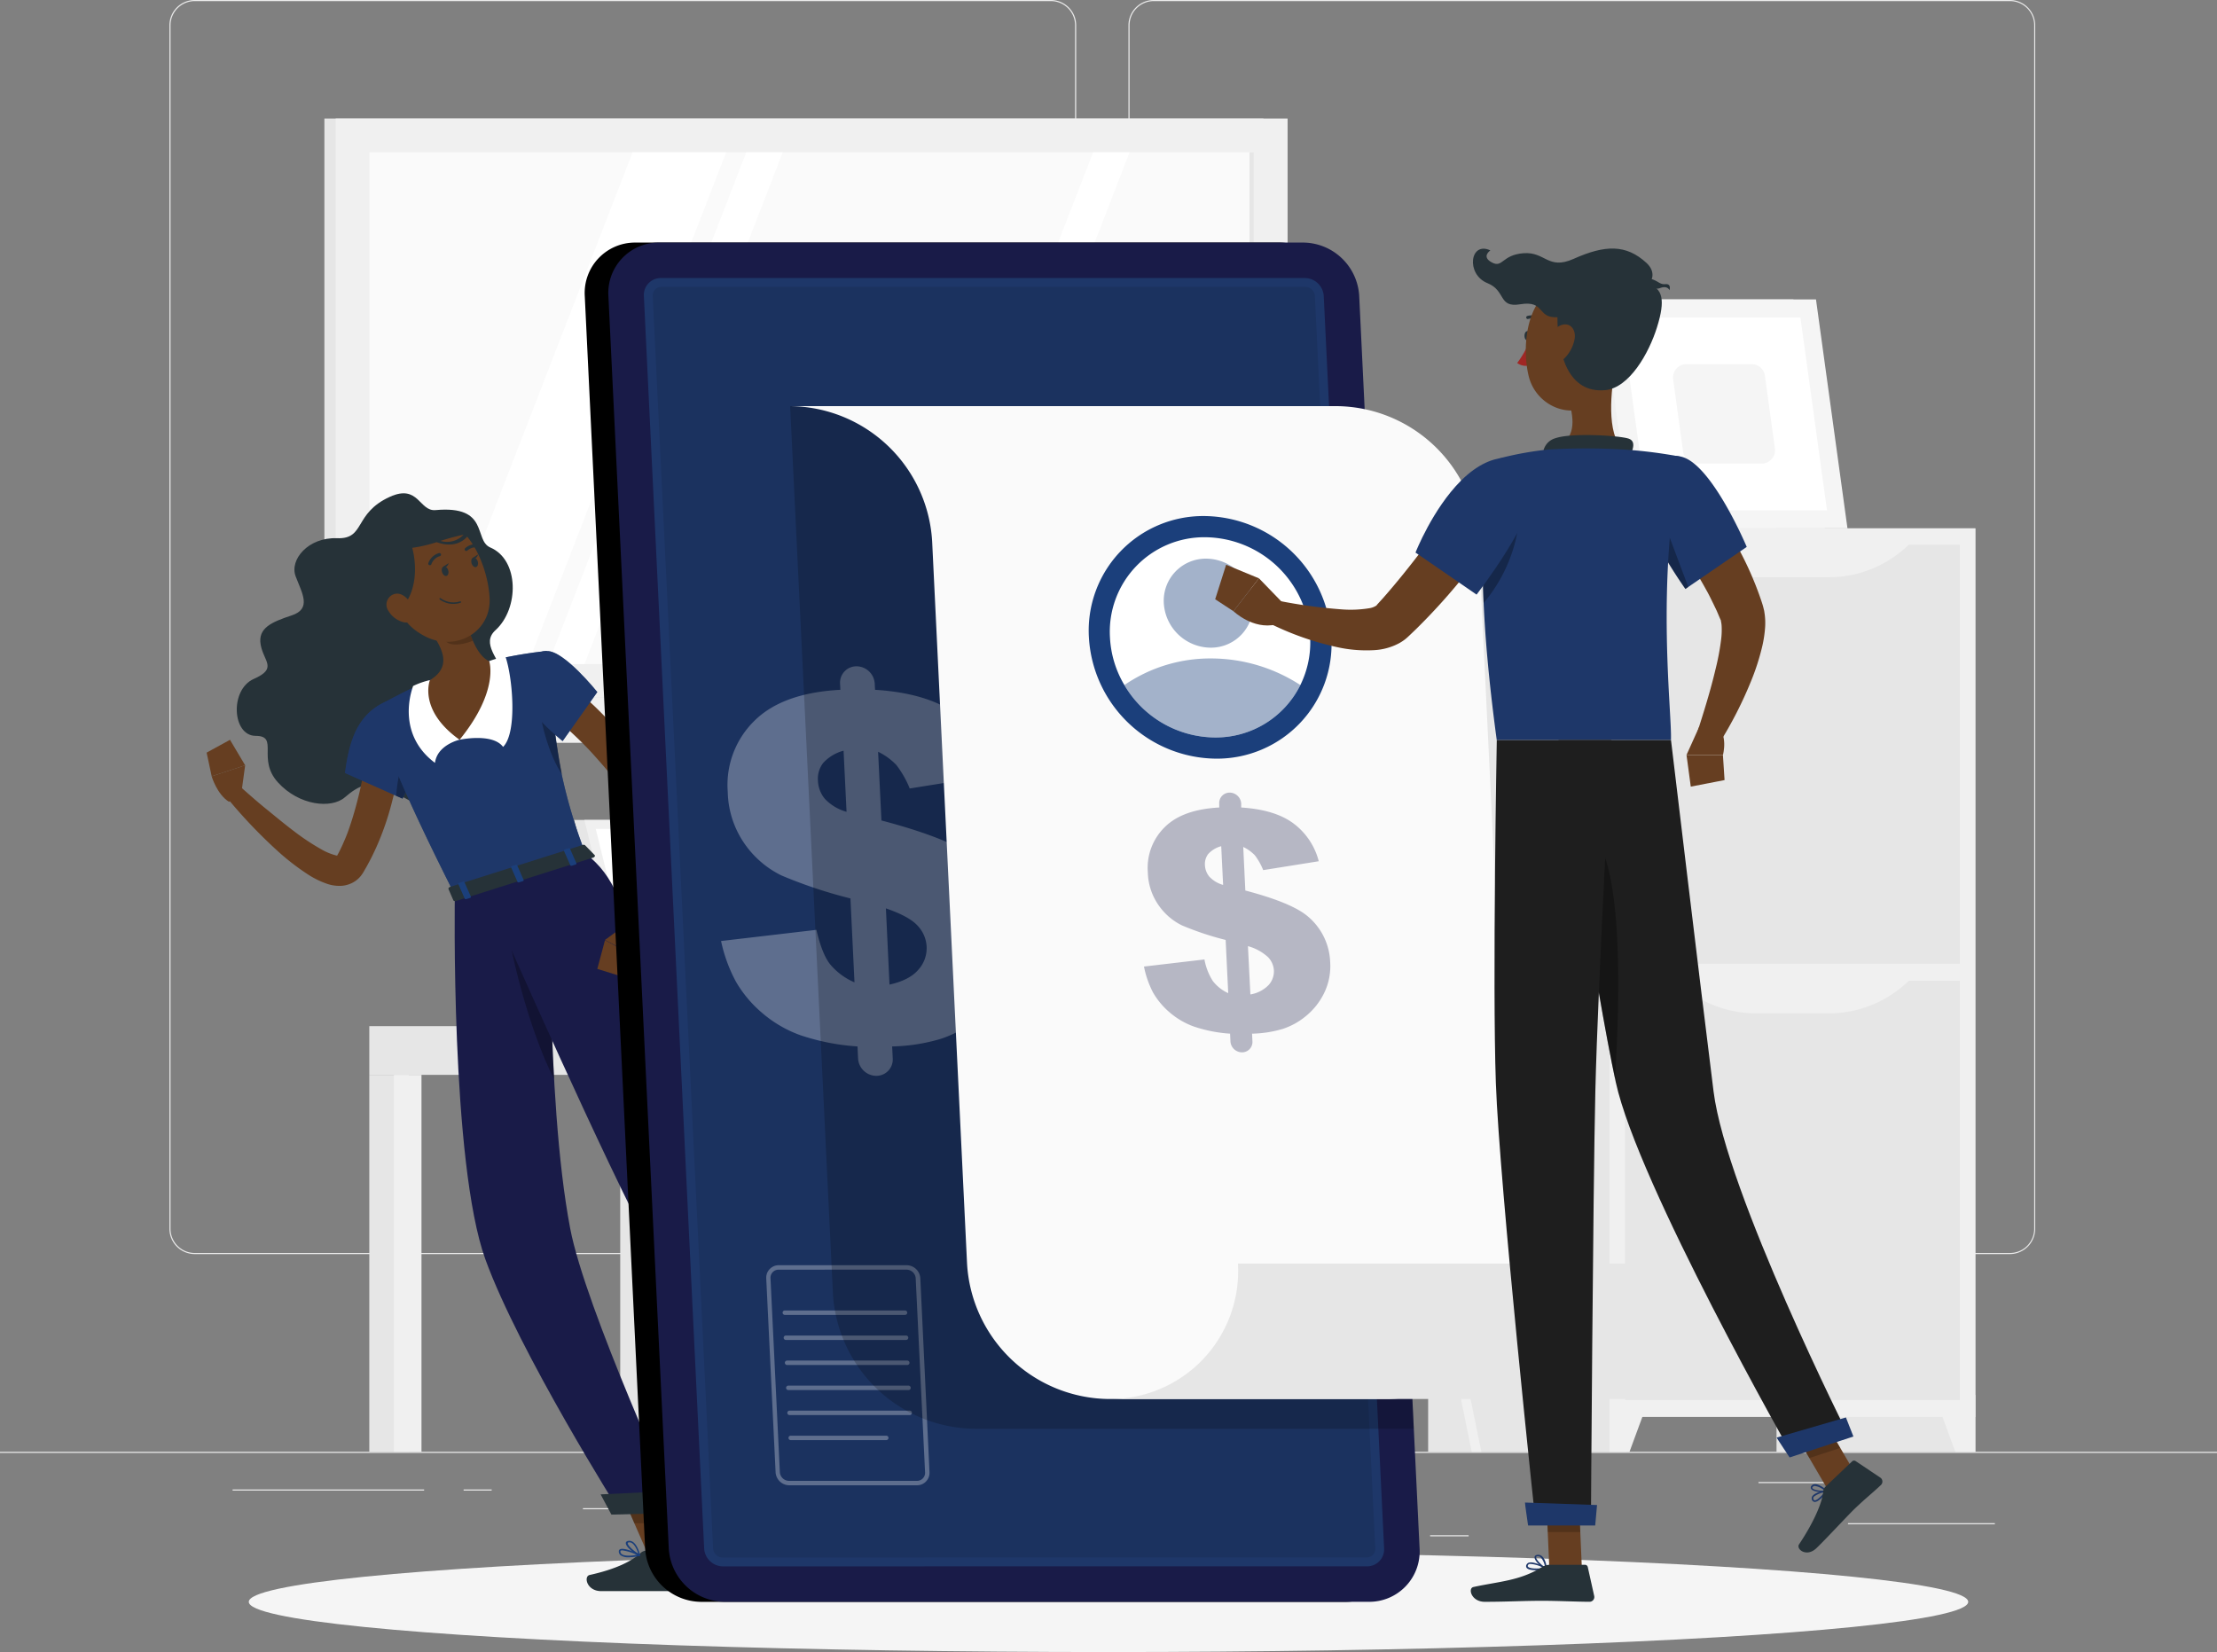 <svg xmlns="http://www.w3.org/2000/svg" viewBox="0 0 500 372.61"><rect x="0" y="0" width="500" height="372.61" fill="#808080" stroke="none"/><defs><style>.cls-1{fill:#ebebeb;}.cls-2{fill:#e6e6e6;}.cls-3{fill:#f0f0f0;}.cls-4{fill:#f5f5f5;}.cls-5{fill:#fff;}.cls-6{fill:#fafafa;}.cls-7{fill:#663e21;}.cls-8{opacity:0.2;}.cls-9{fill:#263238;}.cls-10,.cls-11{fill:#1e3769;}.cls-11{opacity:0.6;}.cls-12{opacity:0.3;}.cls-13{fill:#191b48;}.cls-14,.cls-17{fill:#1b3f7b;}.cls-15{fill:#663e21;}.cls-16{opacity:0.1;}.cls-17{opacity:0.4;}.cls-18{fill:#663e21;}.cls-19{fill:#a02724;}.cls-20{fill:#1e1e1e;}</style></defs><title>in_between_transfert</title><g id="Layer_2" data-name="Layer 2"><g id="Background_Complete" data-name="Background Complete"><rect class="cls-1" y="327.45" width="500" height="0.25"/><rect class="cls-1" x="416.78" y="343.54" width="33.12" height="0.25"/><rect class="cls-1" x="322.53" y="346.26" width="8.69" height="0.25"/><rect class="cls-1" x="396.59" y="334.26" width="19.19" height="0.25"/><rect class="cls-1" x="52.46" y="335.94" width="43.19" height="0.25"/><rect class="cls-1" x="104.56" y="335.94" width="6.33" height="0.25"/><rect class="cls-1" x="131.47" y="340.16" width="93.68" height="0.25"/><path class="cls-1" d="M237,282.85H43.92a5.71,5.71,0,0,1-5.71-5.71V5.71A5.71,5.71,0,0,1,43.92,0H237a5.71,5.71,0,0,1,5.71,5.71V277.14A5.71,5.71,0,0,1,237,282.85ZM43.92.25a5.46,5.46,0,0,0-5.46,5.46V277.14a5.46,5.46,0,0,0,5.46,5.46H237a5.46,5.46,0,0,0,5.46-5.46V5.71A5.46,5.46,0,0,0,237,.25Z"/><path class="cls-1" d="M453.31,282.85H260.21a5.71,5.71,0,0,1-5.71-5.71V5.71A5.71,5.71,0,0,1,260.21,0h193.1A5.71,5.71,0,0,1,459,5.71V277.14A5.71,5.71,0,0,1,453.31,282.85ZM260.21.25a5.46,5.46,0,0,0-5.46,5.46V277.14a5.46,5.46,0,0,0,5.46,5.46h193.1a5.46,5.46,0,0,0,5.46-5.46V5.71A5.46,5.46,0,0,0,453.31.25Z"/><rect class="cls-2" x="358.99" y="75.06" width="14.17" height="44.11"/><polygon class="cls-3" points="411.57 119.17 364.55 119.17 357.45 67.54 404.47 67.54 411.57 119.17"/><polygon class="cls-4" points="416.66 119.17 368.1 119.17 361 67.54 409.56 67.54 416.66 119.17"/><polygon class="cls-5" points="371.61 115.1 365.63 71.61 406.05 71.61 412.04 115.1 371.61 115.1"/><path class="cls-4" d="M379.6,101.93l-2.25-16.33a3,3,0,0,1,3-3.46h14.69a3,3,0,0,1,3,2.63l2.25,16.33a3,3,0,0,1-3,3.46H382.61A3,3,0,0,1,379.6,101.93Z"/><rect class="cls-2" x="73.16" y="26.73" width="211.79" height="130.65"/><rect class="cls-3" x="75.7" y="26.73" width="214.69" height="130.65"/><rect class="cls-2" x="73.16" y="157.38" width="211.79" height="10.11"/><rect class="cls-3" x="84.76" y="157.38" width="214.69" height="10.11"/><rect class="cls-6" x="125.33" y="-7.67" width="115.42" height="199.45" transform="translate(275.1 -90.98) rotate(90)"/><polygon class="cls-5" points="97.96 149.77 142.67 34.35 163.77 34.35 119.06 149.77 97.96 149.77"/><polygon class="cls-5" points="123.6 149.77 168.31 34.35 176.53 34.35 131.82 149.77 123.6 149.77"/><polygon class="cls-5" points="201.82 149.77 246.53 34.35 254.75 34.35 210.05 149.77 201.82 149.77"/><rect class="cls-2" x="224.57" y="91.57" width="115.42" height="0.97" transform="translate(374.34 -190.23) rotate(90)"/><rect class="cls-2" x="400.66" y="119.17" width="44.84" height="208.28"/><polygon class="cls-3" points="440.99 327.45 445.5 327.45 445.5 314.62 436.26 314.62 440.99 327.45"/><rect class="cls-2" x="322.09" y="119.17" width="44.84" height="208.28"/><rect class="cls-3" x="362.99" y="119.17" width="82.51" height="200.41"/><polygon class="cls-3" points="367.5 327.45 362.99 327.45 362.99 314.62 372.23 314.62 367.5 327.45"/><rect class="cls-2" x="366.49" y="122.84" width="75.51" height="94.54"/><path class="cls-3" d="M412.42,130.2H396.07a25.87,25.87,0,0,1-18.78-8.08H431.2A25.87,25.87,0,0,1,412.42,130.2Z"/><rect class="cls-2" x="366.49" y="221.21" width="75.51" height="94.54"/><path class="cls-3" d="M412.42,228.56H396.07a25.87,25.87,0,0,1-18.78-8.08H431.2A25.87,25.87,0,0,1,412.42,228.56Z"/><polygon class="cls-2" points="129.5 184.94 204.12 184.94 214.94 229 140.31 229 129.5 184.94"/><polygon class="cls-2" points="140.31 229 140.62 231.44 215.24 231.44 214.94 229 140.31 229"/><polygon class="cls-3" points="131.8 184.94 206.42 184.94 217.24 229 142.61 229 131.8 184.94"/><polygon class="cls-5" points="144.19 226.99 134.36 186.95 204.84 186.95 214.67 226.99 144.19 226.99"/><polygon class="cls-3" points="162.06 229 162.36 231.44 244.53 231.44 244.23 229 162.06 229"/><rect class="cls-2" x="254.34" y="231.44" width="8.94" height="96"/><rect class="cls-3" x="259.9" y="231.44" width="6.21" height="96"/><rect class="cls-3" x="152.82" y="231.44" width="115.21" height="10.99" transform="translate(420.86 473.86) rotate(180)"/><rect class="cls-2" x="139.88" y="242.43" width="8.94" height="85.01"/><rect class="cls-3" x="145.43" y="242.43" width="6.21" height="85.01"/><rect class="cls-2" x="83.29" y="242.43" width="8.94" height="85.01"/><rect class="cls-3" x="88.85" y="242.43" width="6.21" height="85.01"/><rect class="cls-2" x="197.76" y="242.43" width="8.94" height="85.01"/><rect class="cls-3" x="203.31" y="242.43" width="6.21" height="85.01"/><rect class="cls-2" x="83.29" y="231.44" width="69.53" height="10.99"/><path class="cls-3" d="M292.34,327.45h-2.18l-6.22-30.64-1.09-5.37L276.07,258h-26L236,327.45H233.8l14.36-70.68a1.06,1.06,0,0,1,1-.85h27.74a1.05,1.05,0,0,1,1,.85l6,29.33,1.09,5.36Z"/><path class="cls-3" d="M334.09,327.45h-2.18L317.81,258h-26L285,291.45l-1.08,5.35-6.22,30.64h-2.18l7.31-36,1.08-5.34,6-29.33a1.07,1.07,0,0,1,1-.85h27.74a1.06,1.06,0,0,1,1,.85Z"/><path class="cls-3" d="M270,257h47.78c9.12,0,14.18-6.2,16.75-16.42l1.27-5.84a12,12,0,0,0-11.69-14.81h-30c-6.21,0-7.84,1.48-12.13,10.82Z"/><path class="cls-3" d="M242.75,247.82h50.92a2.39,2.39,0,0,1,2.39,2.39v.22a6.54,6.54,0,0,1-6.54,6.54H242.75a0,0,0,0,1,0,0v-9.16A0,0,0,0,1,242.75,247.82Z" transform="translate(538.8 504.8) rotate(-180)"/></g><g id="Shadow"><ellipse id="_Path_" data-name="&lt;Path&gt;" class="cls-4" cx="250" cy="361.29" rx="193.89" ry="11.32"/></g><g id="Character_Female" data-name="Character Female"><polygon class="cls-7" points="203.03 329.3 196.63 333.42 185.03 319.93 191.43 315.81 203.03 329.3"/><polygon class="cls-8" points="191.44 315.81 185.03 319.93 191.02 326.88 197.42 322.76 191.44 315.81"/><polygon class="cls-7" points="154.12 351.3 146.76 352.02 139.11 334.52 146.47 333.8 154.12 351.3"/><polygon class="cls-8" points="139.12 334.52 143.06 343.55 150.73 343.55 146.47 333.81 139.12 334.52"/><path class="cls-9" d="M98.23,115.05c-3.7.34-3.8-5.94-10.3-3-8.26,3.76-5.47,9.59-11.92,9.34S65.24,126.2,66.68,130s3.67,7.29-.89,8.8-7.67,2.84-7,6.62,3.89,5.3-1.56,7.71-4.89,12.83.44,12.84.22,5.21,5,10.48,12.05,6,15.08,3.4,6.41-4.76,12.11-.76,15.34,5,14.91-1.33-6-10.5-.76-13.81,12-4.93,9.87-11.34c-1.35-4-5.43-7.48-2.13-10.48,5.35-4.86,5.38-15.86-1.18-18.65C106.77,121.83,110.44,113.94,98.23,115.05Z"/><path class="cls-7" d="M91.11,164.46a85.34,85.34,0,0,1-1,8.49c-.47,2.78-1.08,5.55-1.8,8.3a63,63,0,0,1-2.72,8.16c-.54,1.34-1.16,2.67-1.82,4-.33.66-.69,1.31-1.06,2-.18.32-.38.64-.57,1l-.29.48a6.93,6.93,0,0,1-.65.88,5.83,5.83,0,0,1-2,1.47,6.17,6.17,0,0,1-2.16.55,8.5,8.5,0,0,1-3.24-.44,19.51,19.51,0,0,1-4.4-2.16,54.09,54.09,0,0,1-6.83-5.29,114.57,114.57,0,0,1-11.46-12.07l2.8-2.64c2,1.76,4,3.55,6.1,5.25s4.13,3.4,6.25,5a52.61,52.61,0,0,0,6.4,4.23,13.05,13.05,0,0,0,3,1.23,1.94,1.94,0,0,0,.78.07s-.06,0-.2,0a1.25,1.25,0,0,0-.36.24l0,.05s0,.07,0,0l.22-.4c.14-.27.3-.53.43-.81.28-.55.55-1.11.8-1.68.51-1.14,1-2.31,1.4-3.51.84-2.4,1.54-4.88,2.16-7.4s1.09-5.09,1.5-7.68.75-5.25,1-7.7Z"/><path class="cls-10" d="M96.92,165.41c-.4,2.42-2.41,7-4,10.4-1.18,2.46-2.14,4.31-2.14,4.31l-1.4-.62-11.59-5.16c.88-6.25,2.31-13.05,9.2-16.07C91.29,156.37,97.63,161.09,96.92,165.41Z"/><path class="cls-11" d="M96.92,165.41c-.4,2.42-2.41,7-4,10.4-1.18,2.46-2.14,4.31-2.14,4.31l-1.4-.62-11.59-5.16c.88-6.25,2.31-13.05,9.2-16.07C91.29,156.37,97.63,161.09,96.92,165.41Z"/><path class="cls-12" d="M92.89,175.81c-1.18,2.46-2.14,4.31-2.14,4.31l-1.4-.62c.19-2.47.68-6.36,2-8.11A11,11,0,0,1,92.89,175.81Z"/><path class="cls-7" d="M54.37,179.34l.92-6.73-7.56,2.48s1.21,4.08,3.9,5.74Z"/><polygon class="cls-7" points="51.87 166.86 46.6 169.75 47.74 175.09 55.29 172.61 51.87 166.86"/><path class="cls-9" d="M194.27,331.4l6.95-5a.6.6,0,0,1,.8.07l4.73,4.93a1.22,1.22,0,0,1-.2,1.81c-2.45,1.7-3.72,2.39-6.78,4.58-1.88,1.35-5.84,4.61-8.44,6.47s-4.58-.61-3.66-1.61c4.1-4.52,5.19-7.6,5.84-10.14A2,2,0,0,1,194.27,331.4Z"/><path class="cls-9" d="M145.79,349.75h9a.75.75,0,0,1,.71.55l2,7.14a1.12,1.12,0,0,1-1.1,1.43c-3.18,0-4.69,0-8.66,0H135.6c-3.3,0-4-3.34-2.62-3.64,6.12-1.35,9.65-3.22,11.54-5A1.85,1.85,0,0,1,145.79,349.75Z"/><path class="cls-10" d="M132.05,192.51l-29.47,9.32c-20.4-40.38-17.49-42.52-17.49-42.52s4.71-2.69,9.61-4.93c.74-.34,1.49-.67,2.23-1a98.39,98.39,0,0,1,13.38-4.24c.67-.18,1.34-.34,2-.5a94,94,0,0,1,11-1.81c.44,5.59.88,10.32,1.36,14.43.62,5.36,1.29,9.65,2,13.36A116.71,116.71,0,0,0,132.05,192.51Z"/><path class="cls-11" d="M132.05,192.51l-29.47,9.32c-20.4-40.38-17.49-42.52-17.49-42.52s4.71-2.69,9.61-4.93c.74-.34,1.49-.67,2.23-1a98.39,98.39,0,0,1,13.38-4.24c.67-.18,1.34-.34,2-.5a94,94,0,0,1,11-1.81c.44,5.59.88,10.32,1.36,14.43.62,5.36,1.29,9.65,2,13.36A116.71,116.71,0,0,0,132.05,192.51Z"/><path class="cls-12" d="M126.75,174.64c-2.83-4-5.54-13.31-4.84-16.8l2.8,3.44C125.33,166.64,126,170.93,126.75,174.64Z"/><path class="cls-5" d="M103.63,166.85s7.44-1.61,9.83,1.61c3.28-3.22,2.12-15.85.54-20.35a19.57,19.57,0,0,0-3.67,1l-5.25,8.12Z"/><path class="cls-5" d="M103.63,166.85s-5,1.12-5.53,5.21c-7-5.21-6.51-12.84-4.93-17.34a17.9,17.9,0,0,1,3.76-1.32l5.25,5.77Z"/><path class="cls-7" d="M105.34,140.64c1,3.68,2.52,7.32,5,8.52,0,0,2.31,6.62-6.69,17.69-9.42-6.71-6.69-13.45-6.69-13.45,4.44-2.67,3.19-6.19,1.29-9.27l2.61-4.19A2.48,2.48,0,0,1,105.34,140.64Z"/><path class="cls-8" d="M105.34,140.64a2.48,2.48,0,0,0-4.51-.7l-.84,1.34h0c.07.89.11,1.62.1,2-.08,2.6,3.57,2.48,6.54,1.23A26.32,26.32,0,0,1,105.34,140.64Z"/><path class="cls-7" d="M87.25,130.58c2.6,7.09,3.54,10.15,8.3,12.77,7.15,3.94,15.3-.79,14.87-8.52-.38-7-4.56-17.39-12.49-18.16A10.3,10.3,0,0,0,87.25,130.58Z"/><path class="cls-9" d="M105.64,119.93c-2.43-2.35-5-5.08-9.9-4.55-5.42.59-7.56,3.87-7.56,3.87l-4.66,10.19s2.89,13.12,7.66,7c2.74-3.53,2.86-8.87,1.79-12.88a32.6,32.6,0,0,0,5.52-1.28c2.2.82,4.67.83,6.5-.86.4-.37.69-.66.9-.88l.16-.19C106.63,119.64,106.18,119.71,105.64,119.93ZM99.34,122a50.17,50.17,0,0,1,5.2-1.39A5.12,5.12,0,0,1,99.34,122Z"/><path class="cls-7" d="M87.61,137.79A5.52,5.52,0,0,0,91,140.33c1.88.47,2.77-1.22,2.2-3-.51-1.57-2.1-3.71-4-3.41A2.48,2.48,0,0,0,87.61,137.79Z"/><path class="cls-13" d="M102.58,201.83s-1,60.4,6.89,82.22c7.6,20.92,30.27,56.88,30.27,56.88l13.14-.34S132,295.06,128.59,277.05c-5.68-29.87-4.42-82-4.42-82Z"/><path class="cls-12" d="M114.38,207l3.53-10,6.25-2s-.57,23.73.8,48.34C119.29,232.47,114.38,212.47,114.38,207Z"/><polygon class="cls-9" points="137.89 341.61 154.12 341.2 153.18 336.21 135.46 337.05 137.89 341.61"/><path class="cls-13" d="M109,199.88s20.49,46.9,33.74,73.58c10.7,21.56,44,50.48,44,50.48l9.13-6.33s-25.05-34.26-32.44-48.87c-23.65-46.79-17.82-66.07-31.42-76.23Z"/><polygon class="cls-9" points="187.29 326.97 198.01 319.34 195.58 314.66 183.8 323.57 187.29 326.97"/><path class="cls-9" d="M131.95,190.64l2.16,2.22c.17.17,0,.46-.35.57l-30.91,9.78c-.27.08-.53,0-.6-.14l-1.1-2.55c-.08-.18.11-.4.4-.5l29.84-9.44A.56.56,0,0,1,131.95,190.64Z"/><path class="cls-14" d="M129,195.25l.8-.25c.16-.05.25-.17.21-.27l-1.46-3.31c0-.1-.21-.13-.37-.08l-.8.25c-.16.05-.25.17-.21.27l1.46,3.31C128.67,195.26,128.83,195.3,129,195.25Z"/><path class="cls-14" d="M105.19,202.78l.8-.25c.16-.05.25-.17.21-.27l-1.46-3.31c0-.1-.21-.13-.37-.08l-.8.25c-.16.05-.25.17-.21.27l1.46,3.31C104.87,202.79,105,202.83,105.19,202.78Z"/><path class="cls-14" d="M117.09,199l.8-.25c.16-.05.25-.17.21-.27l-1.46-3.31c0-.1-.21-.13-.37-.08l-.8.25c-.16.05-.25.17-.21.27l1.46,3.31C116.77,199,116.93,199.06,117.09,199Z"/><ellipse class="cls-9" cx="100.39" cy="128.82" rx="0.73" ry="1.11" transform="translate(-32.59 34.01) rotate(-16.58)"/><ellipse class="cls-9" cx="107.04" cy="126.84" rx="0.73" ry="1.11" transform="translate(-31.74 35.81) rotate(-16.58)"/><path class="cls-9" d="M106.56,125.86l1.29-.83S107.46,126.35,106.56,125.86Z"/><path class="cls-15" d="M104.68,128.57a16.4,16.4,0,0,0,3.22,3.13,2.64,2.64,0,0,1-2,1Z"/><path class="cls-9" d="M103.92,135.94a.18.18,0,0,0-.17-.31,4.87,4.87,0,0,1-4.34-.69.18.18,0,0,0-.25,0,.18.18,0,0,0,0,.25,5.14,5.14,0,0,0,4.68.76Z"/><path class="cls-9" d="M97.18,127.41a.36.36,0,0,0,.11-.15,2.87,2.87,0,0,1,1.87-1.81.36.36,0,1,0-.16-.7A3.58,3.58,0,0,0,96.61,127a.36.36,0,0,0,.57.4Z"/><path class="cls-9" d="M108.37,123.28l0-.06a.36.36,0,0,0-.29-.42,3.58,3.58,0,0,0-3.18.86.36.36,0,0,0,.52.5,2.86,2.86,0,0,1,2.52-.65A.36.36,0,0,0,108.37,123.28Z"/><path class="cls-7" d="M127.83,153.9c1.19.9,2.19,1.72,3.23,2.63s2,1.8,3,2.73q2.93,2.82,5.61,5.91a65.24,65.24,0,0,1,5,6.53c.4.56.75,1.17,1.12,1.75s.74,1.17,1.07,1.79.68,1.18,1,1.86l.53,1.11.43,1.12a26.4,26.4,0,0,1,1.27,8.8,48,48,0,0,1-.89,8.26,78.59,78.59,0,0,1-2,7.85,74.59,74.59,0,0,1-2.82,7.54l-3.62-1.34c.62-2.4,1.21-4.92,1.65-7.41a73.32,73.32,0,0,0,1.07-7.46,48.49,48.49,0,0,0,.16-7.3,28.86,28.86,0,0,0-.42-3.44,18.54,18.54,0,0,0-.91-3.08l-.3-.69-.35-.63c-.27-.46-.63-1-.94-1.51s-.66-1-1-1.51-.69-1-1.07-1.48c-1.46-2-3.1-3.82-4.75-5.67s-3.44-3.59-5.27-5.29c-.9-.86-1.83-1.7-2.77-2.51s-1.92-1.64-2.79-2.34Z"/><path class="cls-7" d="M141.92,208l-5.48,4,7,3.7s2.09-3.7,1.41-6.79Z"/><polygon class="cls-7" points="134.71 218.53 140.44 220.31 143.49 215.77 136.44 212.07 134.71 218.53"/><path class="cls-10" d="M123.35,146.85c3.83-.17,11.36,9.24,11.36,9.24l-7.82,11.06s-8.78-7-9.46-11.87C116.86,151.12,118.47,147.07,123.35,146.85Z"/><path class="cls-11" d="M123.35,146.85c3.83-.17,11.36,9.24,11.36,9.24l-7.82,11.06s-8.78-7-9.46-11.87C116.86,151.12,118.47,147.07,123.35,146.85Z"/><path class="cls-14" d="M191.64,334.53h-.12a1,1,0,0,1-.8-.6.61.61,0,0,1,0-.62c.49-.84,3.23-1,3.55-1a.18.18,0,0,1,.14.3C193.77,333.34,192.58,334.53,191.64,334.53Zm2.2-1.83c-1.1.09-2.56.34-2.81.78a.26.26,0,0,0,0,.27.68.68,0,0,0,.52.41C192.08,334.23,192.92,333.68,193.84,332.7Z"/><path class="cls-14" d="M194.08,332.68c-.92,0-2.74-.51-3.07-1.25a.63.63,0,0,1,.2-.76.94.94,0,0,1,.76-.25c1.1.11,2.38,1.89,2.44,2a.18.18,0,0,1-.13.28Zm-2.22-1.9a.57.57,0,0,0-.4.16c-.17.16-.15.27-.12.35.22.49,1.64,1,2.56,1-.46-.57-1.31-1.47-2-1.54Z"/><path class="cls-14" d="M141.78,351.24a3,3,0,0,1-1.76-.42,1.12,1.12,0,0,1-.46-.87.52.52,0,0,1,.23-.49c.82-.55,3.89.84,4.5,1.13a.18.18,0,0,1,0,.34A12,12,0,0,1,141.78,351.24Zm-1.44-1.56a.65.65,0,0,0-.35.08.17.17,0,0,0-.07.17.77.77,0,0,0,.32.6c.53.4,1.78.45,3.39.15A11.2,11.2,0,0,0,140.35,349.68Z"/><path class="cls-14" d="M144.21,350.93h-.07c-1-.42-3.07-2.06-3-2.92,0-.19.15-.42.62-.48,1.8-.21,2.55,3,2.59,3.19a.18.18,0,0,1-.18.22ZM142,347.87h-.12c-.19,0-.29.08-.3.17-.07.49,1.35,1.8,2.39,2.37C143.7,349.63,143,347.87,142,347.87Z"/><path class="cls-9" d="M99.91,127.84l1.29-.83S100.81,128.33,99.91,127.84Z"/></g><g id="Account"><path d="M288.63,54.71H143.3a11.36,11.36,0,0,0-11.42,12L145.5,349.29a12.76,12.76,0,0,0,12.58,12H303.41a11.36,11.36,0,0,0,11.42-12L301.21,66.71A12.76,12.76,0,0,0,288.63,54.71Z"/><path class="cls-13" d="M294,54.71H148.63a11.36,11.36,0,0,0-11.42,12l13.62,282.57a12.76,12.76,0,0,0,12.58,12H308.74a11.36,11.36,0,0,0,11.42-12L306.54,66.71A12.76,12.76,0,0,0,294,54.71Z"/><path class="cls-10" d="M163,353.29a4.3,4.3,0,0,1-4.19-4L145.21,66.71a3.82,3.82,0,0,1,3.81-4H294.35a4.3,4.3,0,0,1,4.19,4l13.62,282.57a3.83,3.83,0,0,1-3.81,4Z"/><path class="cls-16" d="M162.93,351.29a2.18,2.18,0,0,1-2.1-2L147.21,66.71a1.94,1.94,0,0,1,1.9-2H294.44a2.18,2.18,0,0,1,2.1,2l13.62,282.57a1.94,1.94,0,0,1-1.9,2Z"/><g class="cls-12"><path class="cls-6" d="M206.79,335H178a3.12,3.12,0,0,1-3.08-2.93l-2.11-43.71a2.82,2.82,0,0,1,2.84-3h28.83a3.12,3.12,0,0,1,3.08,2.93L209.63,332a2.82,2.82,0,0,1-2.84,3Zm-31.18-48.63a1.82,1.82,0,0,0-1.84,1.93L175.88,332a2.1,2.1,0,0,0,2.08,2h28.83a1.82,1.82,0,0,0,1.84-1.93l-2.11-43.71a2.1,2.1,0,0,0-2.08-2Z"/><path class="cls-6" d="M204.07,296.57H177a.5.5,0,1,1,0-1h27.11a.5.5,0,0,1,0,1Z"/><path class="cls-6" d="M204.35,302.22H177.24a.5.5,0,0,1,0-1h27.11a.5.5,0,1,1,0,1Z"/><path class="cls-6" d="M204.62,307.87H177.51a.5.5,0,0,1,0-1h27.11a.5.5,0,0,1,0,1Z"/><path class="cls-6" d="M204.89,313.52H177.79a.5.5,0,1,1,0-1h27.11a.5.5,0,0,1,0,1Z"/><path class="cls-6" d="M205.16,319.16H178.06a.5.5,0,0,1,0-1h27.11a.5.5,0,0,1,0,1Z"/><path class="cls-6" d="M199.88,324.81H178.33a.5.5,0,0,1,0-1h21.55a.5.5,0,0,1,0,1Z"/></g><g class="cls-12"><path class="cls-6" d="M224.94,174.68l-19.77,3.16a22.65,22.65,0,0,0-3-5.28,14.28,14.28,0,0,0-4.13-3l.75,15.49q16.49,4.34,22.18,9.17a22.26,22.26,0,0,1,8,16.45,21.8,21.8,0,0,1-2.08,10.72,24.36,24.36,0,0,1-6.25,8.15,25.17,25.17,0,0,1-8.37,4.74,41.25,41.25,0,0,1-11.06,1.74l.13,2.72a3.69,3.69,0,0,1-3.72,3.91h0a4.15,4.15,0,0,1-4.1-3.91l-.13-2.72a50.7,50.7,0,0,1-12.9-2.54,27.52,27.52,0,0,1-8.71-5.11,26.86,26.86,0,0,1-5.83-7,34.39,34.39,0,0,1-3.33-9.13l21.51-2.52q1.22,5.3,3,7.66a14.53,14.53,0,0,0,5.58,4.18l-.91-18.92a105.17,105.17,0,0,1-15.59-5.2,21.79,21.79,0,0,1-8.19-7,21.24,21.24,0,0,1-3.89-11.82,20.24,20.24,0,0,1,5.9-15.94q6.36-6.4,19.5-7.1l-.07-1.39a3.69,3.69,0,0,1,3.72-3.91h0a4.15,4.15,0,0,1,4.1,3.91l.07,1.39q12,.75,18.62,5.68A24.28,24.28,0,0,1,224.94,174.68Zm-34.69-5.36a9.43,9.43,0,0,0-4.63,2.8,5.84,5.84,0,0,0-1.15,3.93,6.81,6.81,0,0,0,1.56,4.12,10.7,10.7,0,0,0,4.89,2.93Zm10.36,52.75q4.5-1,6.51-3.36a7.27,7.27,0,0,0,1.86-5.24,7.4,7.4,0,0,0-2-4.65q-1.89-2.12-7.18-3.94Z"/></g><path class="cls-8" d="M277.2,91.6h-99l9.65,200.11a32.39,32.39,0,0,0,32,30.54h99l-9.65-200.11A32.39,32.39,0,0,0,277.2,91.6Z"/><path class="cls-6" d="M301.45,91.6H178.23a32.39,32.39,0,0,1,32,30.54L218.1,285a32.39,32.39,0,0,0,32,30.54h62.13A28.83,28.83,0,0,0,341.32,285l-7.85-162.89A32.39,32.39,0,0,0,301.45,91.6Z"/><path class="cls-2" d="M279.19,285a28.83,28.83,0,0,1-29.07,30.54H373.33A28.83,28.83,0,0,0,402.4,285Z"/><path class="cls-14" d="M300.26,143.75a25.83,25.83,0,0,1-26,27.36,29,29,0,0,1-28.68-27.36,25.83,25.83,0,0,1,26-27.36A29,29,0,0,1,300.26,143.75Z"/><path class="cls-5" d="M295.48,143.75a21.73,21.73,0,0,1-2.21,10.76A21.28,21.28,0,0,1,274,166.33a23.88,23.88,0,0,1-20.42-11.82,23.25,23.25,0,0,1-3.25-10.76,21.31,21.31,0,0,1,21.49-22.58A23.94,23.94,0,0,1,295.48,143.75Z"/><path class="cls-17" d="M293.27,154.51A21.28,21.28,0,0,1,274,166.33a23.88,23.88,0,0,1-20.42-11.82,34.23,34.23,0,0,1,19.56-6A37,37,0,0,1,293.27,154.51Z"/><path class="cls-17" d="M282.58,136A9.49,9.49,0,0,1,273,146.08,10.67,10.67,0,0,1,262.47,136,9.49,9.49,0,0,1,272,126,10.67,10.67,0,0,1,282.58,136Z"/><g class="cls-12"><path class="cls-13" d="M297.42,194.25l-12.53,2a14.36,14.36,0,0,0-1.88-3.34,9.05,9.05,0,0,0-2.62-1.88l.47,9.82q10.45,2.75,14.06,5.81A14.11,14.11,0,0,1,300,217.08a13.82,13.82,0,0,1-1.32,6.8,15.44,15.44,0,0,1-4,5.16,16,16,0,0,1-5.3,3,26.15,26.15,0,0,1-7,1.1l.08,1.73a2.34,2.34,0,0,1-2.36,2.48h0a2.63,2.63,0,0,1-2.6-2.48l-.08-1.73a32.14,32.14,0,0,1-8.17-1.61,17.45,17.45,0,0,1-5.52-3.24,17,17,0,0,1-3.7-4.46A21.8,21.8,0,0,1,258,218l13.64-1.6a13.53,13.53,0,0,0,1.88,4.85A9.21,9.21,0,0,0,277,224l-.58-12a66.67,66.67,0,0,1-9.89-3.3,13.81,13.81,0,0,1-5.19-4.47,13.46,13.46,0,0,1-2.47-7.49,12.83,12.83,0,0,1,3.74-10.11q4-4.06,12.36-4.5l0-.88a2.34,2.34,0,0,1,2.36-2.48h0a2.63,2.63,0,0,1,2.6,2.48l0,.88q7.63.48,11.8,3.6A15.39,15.39,0,0,1,297.42,194.25Zm-22-3.39a6,6,0,0,0-2.94,1.77,3.7,3.7,0,0,0-.73,2.49,4.32,4.32,0,0,0,1,2.61,6.79,6.79,0,0,0,3.1,1.86ZM282,224.29a7.43,7.43,0,0,0,4.12-2.13,4.61,4.61,0,0,0,1.18-3.32A4.69,4.69,0,0,0,286,215.9a11,11,0,0,0-4.55-2.5Z"/></g></g><g id="Character_Male" data-name="Character Male"><polygon class="cls-18" points="356.76 353.78 349.42 353.78 348.68 336.77 356.03 336.77 356.76 353.78"/><polygon class="cls-8" points="348.69 336.78 349.06 345.55 356.41 345.55 356.03 336.78 348.69 336.78"/><polygon class="cls-18" points="419.29 333.85 412.31 336.13 403.52 321.09 410.51 318.82 419.29 333.85"/><polygon class="cls-8" points="410.51 318.82 403.52 321.1 408.06 328.85 415.04 326.57 410.51 318.82"/><path class="cls-18" d="M381.6,108c.91,1.11,1.69,2.11,2.47,3.19s1.54,2.13,2.29,3.21q2.23,3.25,4.23,6.68a75.11,75.11,0,0,1,6.74,14.72l.16.5.08.26.11.41.2.82.11.75a14.85,14.85,0,0,1,.11,2.71,27.08,27.08,0,0,1-.66,4.53,52.55,52.55,0,0,1-2.51,7.81,90.57,90.57,0,0,1-7.15,14l-5-2.39c1.5-4.68,3-9.49,4.1-14.16a55.81,55.81,0,0,0,1.29-6.84,17.3,17.3,0,0,0,.11-3,5.39,5.39,0,0,0-.15-1.06l0-.18-.05-.09,0,0-.08-.18-.17-.39-.67-1.57-.75-1.56c-.5-1-1-2.08-1.6-3.12-1.13-2.07-2.37-4.12-3.64-6.15s-2.64-4-4-6-2.85-4-4.21-5.8Z"/><path class="cls-18" d="M383.23,163.92l-2.87,6.35h8.22s1.31-4.82-1.67-6.77Z"/><polygon class="cls-18" points="381.32 177.42 388.94 175.94 388.57 170.28 380.36 170.28 381.32 177.42"/><ellipse class="cls-9" cx="344.52" cy="75.74" rx="0.7" ry="1.07"/><path class="cls-19" d="M345,76.81a21.21,21.21,0,0,1-2.83,5.07,3.42,3.42,0,0,0,2.83.53Z"/><path class="cls-9" d="M347.32,72.46a.35.35,0,0,1-.2-.07,2.77,2.77,0,0,0-2.47-.45.35.35,0,0,1-.25-.65,3.45,3.45,0,0,1,3.13.54.35.35,0,0,1-.2.63Z"/><path class="cls-18" d="M364.35,82.57c-1.05,5.37-2.11,15.22,1.65,18.81,0,0-1.47,5.45-11.46,5.45-11,0-5.25-5.45-5.25-5.45,6-1.43,5.84-5.88,4.79-10.05Z"/><path class="cls-9" d="M367.44,103.25c.79-1.73,1.65-3.7-.14-4.32-2-.68-12.77-1.37-16.49-.1a3.84,3.84,0,0,0-2.67,4.78Z"/><path class="cls-10" d="M410.8,337.87c-.54.52-1.15.94-1.61.87a.71.71,0,0,1-.57-.6.81.81,0,0,1,.11-.67c.6-.93,3-1.32,3.13-1.34a.17.17,0,0,1,.17.27A9.27,9.27,0,0,1,410.8,337.87Zm-1.63-.38a.94.94,0,0,0-.14.16.47.47,0,0,0-.07.39c.08.32.23.34.28.35.51.08,1.6-1,2.27-1.84A5.73,5.73,0,0,0,409.17,337.5Z"/><path class="cls-10" d="M412,336.43l-.07,0c-.83.23-3,.08-3.46-.62a.57.57,0,0,1,.09-.71,1,1,0,0,1,.69-.35c1.1-.09,2.69,1.32,2.76,1.38a.17.17,0,0,1,0,.26Zm-3.13-1.13-.05.06c-.14.18-.09.26-.06.3.27.41,1.79.64,2.73.54a4.19,4.19,0,0,0-2.22-1.06A.62.62,0,0,0,408.89,335.3Z"/><path class="cls-10" d="M346.46,354.16c-.94,0-1.85-.13-2.16-.55a.66.66,0,0,1,0-.76.87.87,0,0,1,.55-.41c1.22-.33,3.79,1.13,3.9,1.19a.17.17,0,0,1-.05.32A12.89,12.89,0,0,1,346.46,354.16Zm-1.16-1.42a1.29,1.29,0,0,0-.34,0,.52.52,0,0,0-.34.24c-.12.22-.08.32,0,.38.34.47,2.2.49,3.56.29A7.86,7.86,0,0,0,345.3,352.74Z"/><path class="cls-10" d="M348.68,354l-.07,0c-.89-.4-2.64-2-2.51-2.82,0-.2.17-.44.65-.49a1.27,1.27,0,0,1,1,.3c.93.77,1.13,2.75,1.14,2.83a.17.17,0,0,1-.17.19Zm-1.79-3h-.1c-.31,0-.33.16-.34.2-.08.5,1.11,1.75,2,2.29a4.09,4.09,0,0,0-1-2.27A.93.93,0,0,0,346.89,351Z"/><path class="cls-9" d="M411.7,335.31l6-5.7a.64.64,0,0,1,.8-.07l5.56,3.72a1.08,1.08,0,0,1,.13,1.69c-2.12,2-3.24,2.8-5.87,5.31-1.61,1.54-6.44,6.8-8.67,8.93s-4.63.21-3.91-.87c3.23-4.81,5.26-9.42,5.44-11.85A1.78,1.78,0,0,1,411.7,335.31Z"/><path class="cls-9" d="M349.46,352.93h8a.64.64,0,0,1,.63.5l1.45,6.53a1.07,1.07,0,0,1-1.06,1.31c-2.89,0-7.08-.22-10.71-.22-4.25,0-7.93.23-12.91.23-3,0-3.85-3-2.59-3.33,5.75-1.26,10.44-1.39,15.41-4.45A3.4,3.4,0,0,1,349.46,352.93Z"/><path class="cls-18" d="M339,118.07c-2.91,4.29-5.93,8.31-9.17,12.29a138.14,138.14,0,0,1-10.4,11.47L318,143.2l-.36.34-.26.24-.37.32a10.23,10.23,0,0,1-1.51,1,13.46,13.46,0,0,1-5.45,1.53,30.5,30.5,0,0,1-8.66-.71,65.67,65.67,0,0,1-14.85-5.22l1.83-5.2a117.51,117.51,0,0,0,14.19,1.94,26,26,0,0,0,6.27-.26,4,4,0,0,0,1.66-.65s0-.06,0-.06h0s0,0,0,0l.07-.08.3-.33,1.18-1.3c3.13-3.56,6.15-7.36,9.1-11.24s5.89-7.86,8.7-11.74Z"/><path class="cls-10" d="M379.16,103c6.89,1.58,14.78,20.35,14.78,20.35l-13.83,9.48A116.26,116.26,0,0,1,371,117.34C366.9,108.75,372.12,101.43,379.16,103Z"/><path class="cls-12" d="M374.22,115l6.54,17.41-.65.45s-2.83-4-5.89-9.33Z"/><path class="cls-10" d="M338,103.42s-7.82,8.83-.44,63.5h39.29c.27-6-3.52-35.46,2.3-63.88A102.49,102.49,0,0,0,366,101.38a144.26,144.26,0,0,0-16.7,0A73.74,73.74,0,0,0,338,103.42Z"/><path class="cls-12" d="M342.36,119.22A34.86,34.86,0,0,1,334.6,136c-.16-3.52-.22-6.68-.21-9.51Z"/><path class="cls-10" d="M345.75,109.38c1,7-12.74,24.73-12.74,24.73l-13.77-9.48s3.82-9.79,10.25-16.21C336.84,101.09,344.7,101.8,345.75,109.38Z"/><path class="cls-18" d="M289.32,136l-5.39-5.57-5.75,7.42s4.38,4.22,9.59,3Z"/><polygon class="cls-18" points="276.53 127.38 274.06 135.16 278.18 137.86 283.93 130.44 276.53 127.38"/><path class="cls-18" d="M365,74.48c-.45,7.28-.34,11.56-4,15.29-5.53,5.62-14.51,2.29-16.25-5-1.56-6.54-.57-17.34,6.55-20.24A9.94,9.94,0,0,1,365,74.48Z"/><path class="cls-9" d="M371.33,59.3c2.24,2.06,1.29,4.36.12,4.79,3.63.75,4.16,3.64,2.25,9.74C371.88,79.66,367.47,87.49,362,88c-8.28.72-10.7-7.9-10.76-16.46-4.69.28-2.67-3.87-8.41-2.91-5,.83-3.13-3.07-7.37-4.77-4.93-2-3.94-9.55.66-7.38,0,0-2.13,1.41.35,2.72s2.24-1.73,7.15-2.09,5.48,3.83,11.22,1.3C362,55.2,366.73,55.07,371.33,59.3Z"/><path class="cls-9" d="M368.57,64a2.87,2.87,0,0,1,3.19-1.25c2.25.48,2.44,1.47,3.85,1.34s.9,1.37.9,1.37-.38-1.13-2.08-.5-2.81-.91-3.54-.22S368.57,64,368.57,64Z"/><path class="cls-18" d="M355.12,76.46a8.24,8.24,0,0,1-2.57,4.62c-1.78,1.58-3.32.31-3.38-1.85,0-2,.82-5.12,2.87-5.88S355.49,74.31,355.12,76.46Z"/><path class="cls-20" d="M351.5,166.92s8.34,56.14,12.91,77.18c5,23,39.85,84.2,39.85,84.2l12.79-4.17S389.32,269,386.46,246.18c-3.1-24.75-9.6-79.26-9.6-79.26Z"/><path class="cls-10" d="M400.69,324.24c-.05,0,2.92,4.48,2.92,4.48L418,324l-1.69-4.3Z"/><path class="cls-12" d="M356.77,186.92c9.64,1.89,8.62,37.84,7.46,56.33-2.78-13.07-6.85-38.22-9.63-56.07A3.29,3.29,0,0,1,356.77,186.92Z"/><path class="cls-20" d="M337.57,166.92s-1,54.93-.21,77.33c.83,23.3,9,99.6,9,99.6h12.44s.46-74.94,1-97.82c.6-24.95,3.62-79.11,3.62-79.11Z"/><path class="cls-10" d="M343.93,338.89c-.06,0,.7,5.17.7,5.17h15.14l.41-4.61Z"/></g></g></svg>
